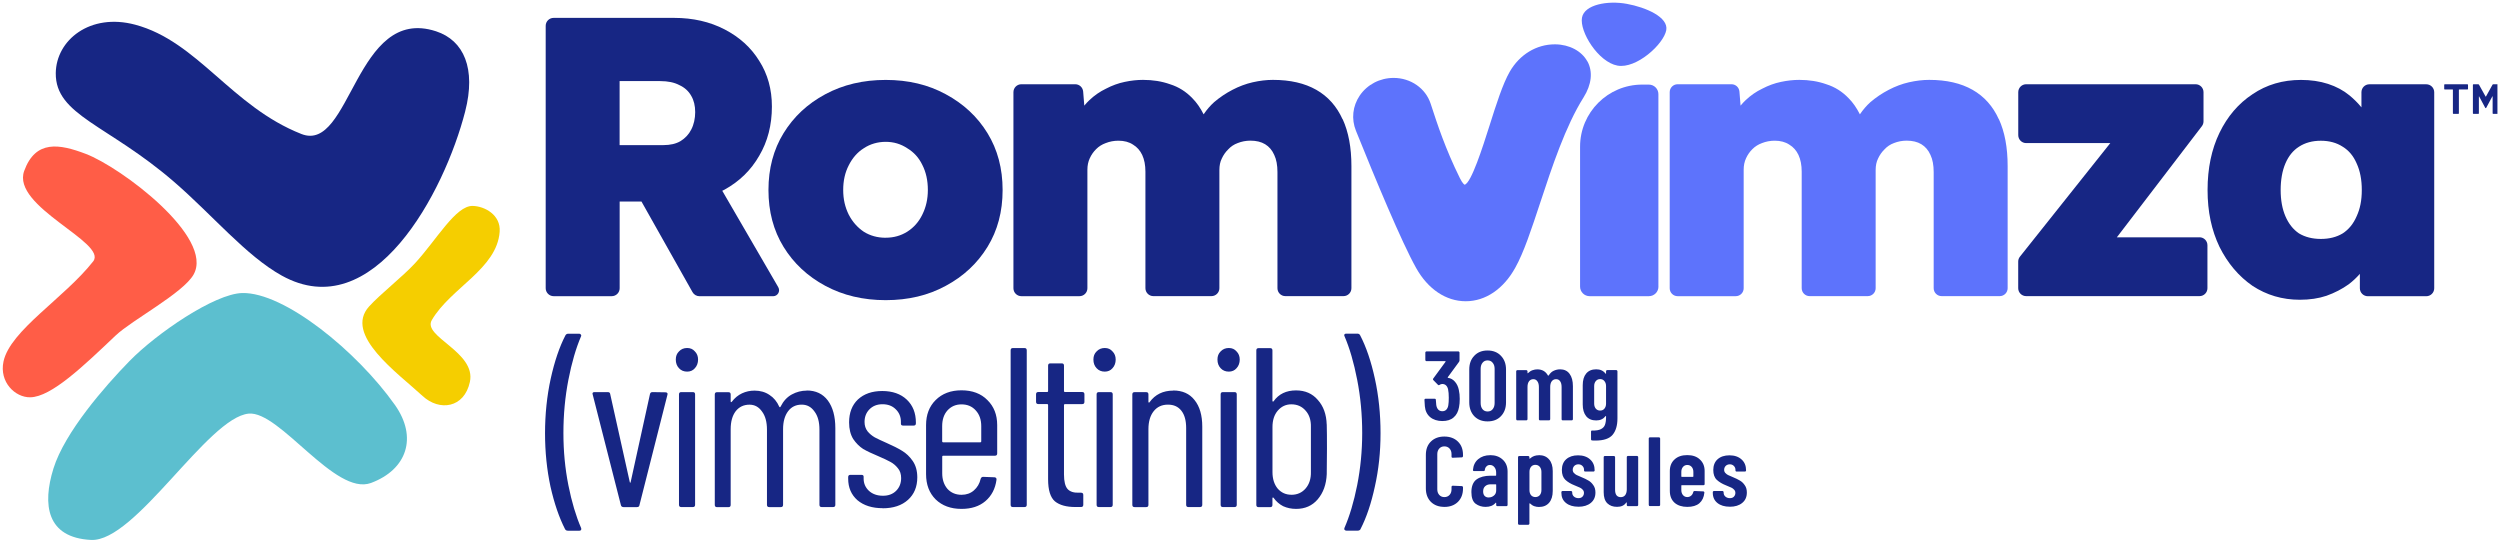<svg width="314" height="69" viewBox="0 0 314 69" fill="none" xmlns="http://www.w3.org/2000/svg">
<g clip-path="url(#clip0_1344_2786)">
<path d="M49.597 50.854C44.81 44.093 35.696 36.684 30.426 36.805C26.96 36.887 19.683 41.85 16.255 45.359C13.162 48.529 8.128 54.298 6.713 58.844C5.299 63.391 5.853 67.531 11.43 67.816C17.007 68.101 26.093 52.434 31.237 51.951C35.142 51.584 42.084 62.338 46.598 60.66C51.111 58.976 52.487 54.934 49.597 50.854Z" fill="#5CBFCF"/>
<path d="M10.776 19.328C7.448 18.061 4.464 17.546 3.039 21.467C1.404 25.969 13.557 30.466 11.703 32.829C8.1 37.419 1.267 41.505 0.439 45.409C-0.109 47.992 1.904 49.933 3.801 49.901C6.461 49.857 10.497 45.958 14.522 42.141C16.595 40.178 23.016 36.805 24.316 34.48C26.943 29.797 15.196 21.006 10.776 19.328Z" fill="#FF5D47"/>
<path d="M53.079 49.736C55.19 51.688 58.305 51.26 59.018 47.975C59.835 44.197 53.013 42.288 54.236 40.199C56.616 36.141 62.413 33.777 62.758 29.111C62.917 26.988 60.872 25.897 59.369 25.864C57.236 25.815 54.834 30.125 52.125 33.065C50.54 34.781 47.798 36.903 46.356 38.493C43.153 42.036 49.915 46.818 53.079 49.736Z" fill="#F5CE00"/>
<path d="M58.426 13.992C59.808 8.623 58.273 5.075 54.763 3.929C44.624 0.617 44.081 19.278 37.862 16.832C29.071 13.372 24.838 5.201 16.979 3.101C11.309 1.587 7.048 5.042 7.004 9.188C6.949 14.485 13.541 15.648 21.86 22.837C26.735 27.055 30.898 32.116 35.383 34.611C46.899 41.016 55.805 24.192 58.426 13.997V13.992Z" fill="#172684"/>
<path d="M304.735 10.586H297.595C297.041 10.586 296.597 11.031 296.597 11.585V13.482C296.147 12.939 295.653 12.44 295.1 11.985C294.332 11.354 293.432 10.872 292.401 10.537C291.371 10.203 290.235 10.038 289.007 10.038C286.709 10.038 284.68 10.636 282.914 11.837C281.149 12.999 279.767 14.617 278.769 16.679C277.771 18.741 277.271 21.137 277.271 23.868C277.271 26.599 277.771 28.914 278.769 31.008C279.8 33.07 281.182 34.705 282.914 35.9C284.68 37.063 286.66 37.649 288.859 37.649C290.093 37.649 291.206 37.485 292.204 37.15C293.235 36.783 294.167 36.3 295.001 35.703C295.522 35.308 295.982 34.869 296.399 34.397V36.207C296.399 36.761 296.849 37.205 297.397 37.205H304.74C305.289 37.205 305.738 36.761 305.738 36.207V11.585C305.738 11.031 305.289 10.586 304.74 10.586H304.735ZM295.993 27.164C295.593 28.096 295.012 28.815 294.244 29.314C293.476 29.78 292.561 30.01 291.497 30.01C290.433 30.01 289.517 29.774 288.749 29.314C288.014 28.815 287.45 28.096 287.049 27.164C286.649 26.232 286.451 25.135 286.451 23.868C286.451 22.602 286.649 21.456 287.049 20.523C287.45 19.591 288.014 18.895 288.749 18.428C289.517 17.929 290.433 17.677 291.497 17.677C292.561 17.677 293.476 17.929 294.244 18.428C295.012 18.895 295.593 19.591 295.993 20.523C296.427 21.456 296.641 22.569 296.641 23.868C296.641 25.168 296.427 26.232 295.993 27.164Z" fill="#172684"/>
<path d="M276.267 29.808H265.875L276.558 15.846C276.69 15.67 276.761 15.456 276.761 15.237V11.579C276.761 11.025 276.317 10.581 275.763 10.581H254.491C253.937 10.581 253.493 11.025 253.493 11.579V16.975C253.493 17.529 253.937 17.973 254.491 17.973H265.053L253.707 32.231C253.564 32.407 253.487 32.626 253.487 32.851V36.196C253.487 36.745 253.932 37.194 254.485 37.194H276.256C276.81 37.194 277.254 36.75 277.254 36.196V30.8C277.254 30.246 276.805 29.802 276.256 29.802L276.267 29.808Z" fill="#172684"/>
<path d="M251.052 14.979C250.317 13.351 249.221 12.117 247.756 11.283C246.292 10.45 244.477 10.033 242.311 10.033C241.51 10.033 240.66 10.131 239.766 10.334C238.9 10.532 238.05 10.85 237.222 11.283C236.388 11.716 235.626 12.232 234.924 12.829C234.436 13.268 233.997 13.778 233.603 14.36C233.191 13.548 232.72 12.868 232.182 12.331C231.382 11.497 230.449 10.916 229.385 10.581C228.355 10.214 227.219 10.033 225.991 10.033C225.256 10.033 224.494 10.115 223.693 10.285C222.893 10.45 222.114 10.735 221.346 11.135C220.578 11.502 219.882 11.985 219.251 12.583C219.026 12.791 218.818 13.021 218.615 13.268L218.473 11.502C218.429 10.981 218.001 10.581 217.48 10.581H210.713C210.159 10.581 209.715 11.025 209.715 11.579V36.202C209.715 36.756 210.159 37.2 210.713 37.2H218.006C218.56 37.2 219.005 36.756 219.005 36.202V21.319C219.005 20.787 219.103 20.304 219.306 19.871C219.504 19.438 219.772 19.054 220.107 18.725C220.441 18.39 220.842 18.143 221.302 17.973C221.801 17.776 222.333 17.672 222.898 17.672C223.633 17.672 224.247 17.836 224.746 18.171C225.245 18.472 225.629 18.906 225.892 19.471C226.155 20.035 226.293 20.737 226.293 21.565V36.196C226.293 36.75 226.742 37.194 227.291 37.194H234.584C235.138 37.194 235.582 36.75 235.582 36.196V21.362C235.582 20.798 235.681 20.315 235.884 19.915C236.081 19.481 236.35 19.098 236.685 18.768C237.019 18.401 237.419 18.138 237.88 17.968C238.379 17.77 238.911 17.666 239.476 17.666C240.211 17.666 240.825 17.814 241.324 18.116C241.823 18.418 242.207 18.867 242.47 19.465C242.739 20.03 242.87 20.748 242.87 21.615V36.196C242.87 36.75 243.32 37.194 243.868 37.194H251.162C251.716 37.194 252.16 36.75 252.16 36.196V20.863C252.16 18.533 251.793 16.57 251.063 14.974L251.052 14.979Z" fill="#5D73FC"/>
<path d="M199.372 7.713C198.665 6.413 197.124 5.591 195.353 5.569C195.325 5.569 195.303 5.569 195.276 5.569C192.978 5.569 190.867 6.847 189.627 9.002C188.75 10.521 187.938 13.076 187.083 15.78C186.227 18.478 184.791 22.991 183.957 23.2C183.957 23.2 183.721 23.106 183.365 22.382C181.517 18.642 180.535 15.61 179.74 13.175L179.691 13.027C179.06 11.091 177.19 9.786 175.04 9.786C173.313 9.786 171.723 10.62 170.779 12.007C169.886 13.334 169.71 14.946 170.308 16.427C172.748 22.487 176.038 30.4 177.865 33.657C179.351 36.317 181.621 37.836 184.089 37.836H184.111C186.584 37.831 188.849 36.289 190.318 33.624C191.377 31.743 192.342 28.82 193.461 25.431C194.941 20.946 196.619 15.857 198.89 12.243C199.915 10.614 200.085 9.002 199.378 7.702L199.372 7.713Z" fill="#5D73FC"/>
<path d="M208.301 35.999C208.301 36.662 207.763 37.2 207.1 37.2H199.658C198.994 37.2 198.457 36.662 198.457 35.999V18.429C198.457 14.118 201.95 10.625 206.261 10.625H207.094C207.758 10.625 208.295 11.162 208.295 11.826V35.999H208.301Z" fill="#5D73FC"/>
<path d="M204.335 0.485C206.71 0.918 209.583 2.152 209.282 3.792C208.958 5.552 205.525 8.678 203.151 8.239C200.738 7.795 198.374 3.973 198.698 2.212C198.999 0.573 201.922 0.041 204.335 0.485Z" fill="#5D73FC"/>
<path d="M168.625 14.979C167.89 13.351 166.793 12.117 165.329 11.283C163.865 10.45 162.049 10.033 159.883 10.033C159.083 10.033 158.233 10.131 157.339 10.334C156.472 10.532 155.622 10.85 154.794 11.283C153.961 11.716 153.198 12.232 152.496 12.829C152.008 13.268 151.57 13.778 151.175 14.36C150.764 13.548 150.292 12.868 149.755 12.331C148.954 11.497 148.022 10.916 146.958 10.581C145.927 10.214 144.792 10.033 143.563 10.033C142.828 10.033 142.066 10.115 141.266 10.285C140.465 10.45 139.686 10.735 138.918 11.135C138.151 11.502 137.454 11.985 136.824 12.583C136.599 12.791 136.39 13.021 136.187 13.268L136.045 11.502C136.001 10.981 135.573 10.581 135.052 10.581H128.285C127.731 10.581 127.287 11.025 127.287 11.579V36.202C127.287 36.756 127.737 37.2 128.285 37.2H135.579C136.133 37.2 136.577 36.756 136.577 36.202V21.319C136.577 20.787 136.676 20.304 136.878 19.871C137.076 19.438 137.345 19.054 137.679 18.725C138.014 18.39 138.408 18.143 138.875 17.973C139.374 17.776 139.906 17.672 140.47 17.672C141.205 17.672 141.819 17.836 142.318 18.171C142.817 18.472 143.201 18.906 143.465 19.471C143.728 20.035 143.865 20.737 143.865 21.565V36.196C143.865 36.75 144.315 37.194 144.863 37.194H152.156C152.705 37.194 153.155 36.75 153.155 36.196V21.362C153.155 20.798 153.253 20.315 153.456 19.915C153.654 19.481 153.922 19.098 154.257 18.768C154.591 18.401 154.992 18.138 155.458 17.968C155.957 17.77 156.489 17.666 157.054 17.666C157.788 17.666 158.403 17.814 158.902 18.116C159.401 18.418 159.785 18.867 160.048 19.465C160.316 20.03 160.448 20.748 160.448 21.615V36.196C160.448 36.75 160.892 37.194 161.446 37.194H168.74C169.294 37.194 169.738 36.75 169.738 36.196V20.863C169.738 18.533 169.37 16.57 168.641 14.974L168.625 14.979Z" fill="#172684"/>
<path d="M111.247 37.699C108.418 37.699 105.89 37.101 103.658 35.9C101.426 34.699 99.682 33.07 98.415 31.008C97.148 28.947 96.518 26.567 96.518 23.868C96.518 21.17 97.148 18.79 98.415 16.728C99.682 14.666 101.426 13.032 103.658 11.837C105.89 10.636 108.418 10.038 111.247 10.038C114.077 10.038 116.589 10.636 118.788 11.837C121.02 13.038 122.769 14.666 124.03 16.728C125.297 18.79 125.928 21.17 125.928 23.868C125.928 26.567 125.297 28.947 124.03 31.008C122.763 33.07 121.02 34.705 118.788 35.9C116.589 37.101 114.077 37.699 111.247 37.699ZM111.247 29.857C112.245 29.857 113.145 29.605 113.945 29.105C114.779 28.574 115.41 27.855 115.843 26.956C116.309 26.024 116.539 24.993 116.539 23.857C116.539 22.657 116.303 21.609 115.843 20.71C115.41 19.81 114.779 19.114 113.945 18.615C113.145 18.083 112.245 17.814 111.247 17.814C110.249 17.814 109.3 18.083 108.5 18.615C107.699 19.114 107.069 19.832 106.602 20.765C106.136 21.664 105.906 22.695 105.906 23.863C105.906 25.031 106.142 26.029 106.602 26.961C107.069 27.861 107.699 28.574 108.5 29.111C109.3 29.61 110.216 29.862 111.247 29.862V29.857Z" fill="#172684"/>
<path d="M97.752 36.076L90.716 23.962C90.814 23.912 90.913 23.869 91.012 23.814C92.876 22.783 94.324 21.368 95.355 19.569C96.419 17.77 96.951 15.709 96.951 13.378C96.951 11.212 96.419 9.298 95.355 7.636C94.324 5.969 92.876 4.659 91.012 3.693C89.147 2.728 87.031 2.246 84.667 2.246H69.537C68.983 2.246 68.539 2.69 68.539 3.244V36.202C68.539 36.75 68.989 37.2 69.537 37.2H76.831C77.385 37.2 77.829 36.756 77.829 36.202V25.316H80.571L86.981 36.695C87.157 37.008 87.491 37.205 87.853 37.205H97.105C97.68 37.205 98.042 36.58 97.752 36.081V36.076ZM77.829 10.186H82.923C83.888 10.186 84.689 10.351 85.32 10.685C85.983 10.987 86.482 11.437 86.817 12.034C87.151 12.599 87.316 13.285 87.316 14.08C87.316 14.875 87.151 15.643 86.817 16.279C86.515 16.877 86.066 17.359 85.468 17.727C84.903 18.061 84.184 18.226 83.318 18.226H77.823V10.186H77.829Z" fill="#172684"/>
<path d="M71.308 66.653C71.154 66.653 71.039 66.588 70.968 66.456C70.227 65.008 69.619 63.232 69.141 61.12C68.686 58.987 68.456 56.755 68.456 54.413C68.456 52.072 68.692 49.736 69.169 47.564C69.646 45.398 70.26 43.577 71.022 42.113C71.099 41.982 71.214 41.916 71.362 41.916H72.761C72.854 41.916 72.92 41.954 72.958 42.031C73.013 42.086 73.024 42.157 72.986 42.228C72.339 43.731 71.807 45.557 71.39 47.707C70.973 49.856 70.765 52.083 70.765 54.386C70.765 56.689 70.973 58.839 71.39 60.95C71.807 63.045 72.344 64.833 72.986 66.314L73.013 66.429C73.013 66.582 72.925 66.659 72.755 66.659H71.302L71.308 66.653ZM78.294 63.687C78.124 63.687 78.02 63.599 77.981 63.429L74.444 49.56L74.417 49.445C74.417 49.313 74.505 49.248 74.675 49.248H76.331C76.523 49.248 76.627 49.335 76.644 49.505L79.1 60.55C79.117 60.605 79.139 60.638 79.155 60.638C79.171 60.638 79.194 60.61 79.21 60.55L81.634 49.505C81.672 49.335 81.776 49.248 81.946 49.248L83.603 49.275C83.696 49.275 83.761 49.303 83.8 49.363C83.855 49.418 83.866 49.495 83.827 49.593L80.318 63.434C80.301 63.605 80.192 63.692 80.005 63.692H78.294V63.687ZM86.306 46.676C85.889 46.676 85.544 46.533 85.281 46.248C85.012 45.963 84.88 45.601 84.88 45.162C84.88 44.724 85.012 44.4 85.281 44.137C85.544 43.852 85.889 43.709 86.306 43.709C86.723 43.709 87.03 43.852 87.277 44.137C87.545 44.405 87.677 44.745 87.677 45.162C87.677 45.579 87.545 45.963 87.277 46.248C87.03 46.533 86.706 46.676 86.306 46.676ZM85.566 63.687C85.374 63.687 85.281 63.593 85.281 63.402V49.533C85.281 49.341 85.374 49.248 85.566 49.248H87.019C87.211 49.248 87.304 49.341 87.304 49.533V63.402C87.304 63.593 87.211 63.687 87.019 63.687H85.566ZM101.321 49.045C102.462 49.045 103.344 49.462 103.975 50.301C104.6 51.14 104.918 52.297 104.918 53.783V63.402C104.918 63.593 104.825 63.687 104.633 63.687H103.207C103.015 63.687 102.922 63.593 102.922 63.402V53.958C102.922 52.988 102.714 52.225 102.292 51.677C101.891 51.107 101.359 50.822 100.696 50.822C99.972 50.822 99.401 51.096 98.985 51.65C98.568 52.203 98.354 52.955 98.354 53.904V63.407C98.354 63.599 98.261 63.692 98.069 63.692H96.616C96.424 63.692 96.331 63.599 96.331 63.407V53.964C96.331 52.993 96.122 52.231 95.705 51.682C95.305 51.112 94.784 50.827 94.137 50.827C93.413 50.827 92.832 51.101 92.399 51.655C91.982 52.209 91.773 52.96 91.773 53.909V63.413C91.773 63.605 91.68 63.698 91.488 63.698H90.062C89.871 63.698 89.777 63.605 89.777 63.413V49.544C89.777 49.352 89.871 49.259 90.062 49.259H91.488C91.68 49.259 91.773 49.352 91.773 49.544V50.427C91.773 50.465 91.784 50.492 91.801 50.514C91.839 50.514 91.878 50.498 91.916 50.46C92.278 49.983 92.706 49.632 93.199 49.401C93.693 49.171 94.219 49.061 94.768 49.061C95.492 49.061 96.117 49.242 96.649 49.604C97.181 49.944 97.592 50.443 97.877 51.09C97.894 51.129 97.926 51.145 97.965 51.145C98.003 51.145 98.031 51.118 98.052 51.057C98.392 50.372 98.859 49.867 99.451 49.544C100.043 49.22 100.668 49.061 101.332 49.061L101.321 49.045ZM110.863 63.829C109.552 63.829 108.494 63.495 107.699 62.831C106.92 62.146 106.531 61.241 106.531 60.122V59.925C106.531 59.733 106.624 59.64 106.816 59.64H108.187C108.379 59.64 108.472 59.716 108.472 59.87V60.1C108.472 60.709 108.691 61.224 109.13 61.641C109.585 62.058 110.177 62.266 110.901 62.266C111.587 62.266 112.141 62.058 112.557 61.641C112.974 61.224 113.183 60.693 113.183 60.045C113.183 59.552 113.051 59.141 112.782 58.817C112.513 58.477 112.201 58.208 111.839 58.016C111.499 57.825 110.973 57.578 110.271 57.276C109.53 56.969 108.911 56.678 108.417 56.393C107.94 56.086 107.523 55.669 107.161 55.137C106.821 54.584 106.646 53.892 106.646 53.053C106.646 51.836 107.019 50.876 107.759 50.169C108.521 49.467 109.536 49.111 110.813 49.111C112.091 49.111 113.133 49.472 113.895 50.196C114.658 50.92 115.036 51.88 115.036 53.081V53.169C115.036 53.361 114.943 53.454 114.751 53.454H113.44C113.248 53.454 113.155 53.377 113.155 53.224V52.993C113.155 52.346 112.936 51.814 112.497 51.397C112.08 50.981 111.526 50.772 110.841 50.772C110.155 50.772 109.607 50.992 109.185 51.43C108.784 51.847 108.587 52.373 108.587 52.999C108.587 53.454 108.713 53.843 108.96 54.167C109.207 54.474 109.514 54.726 109.87 54.934C110.232 55.126 110.737 55.362 111.384 55.647C112.162 55.987 112.799 56.311 113.298 56.618C113.813 56.925 114.257 57.347 114.641 57.901C115.02 58.455 115.212 59.135 115.212 59.958C115.212 61.137 114.822 62.08 114.043 62.782C113.265 63.484 112.206 63.84 110.874 63.84L110.863 63.829ZM125.247 56.953C125.247 57.145 125.154 57.238 124.962 57.238H118.458C118.381 57.238 118.343 57.276 118.343 57.353V59.437C118.343 60.237 118.562 60.89 119.001 61.405C119.456 61.899 120.048 62.146 120.772 62.146C121.381 62.146 121.896 61.965 122.313 61.603C122.752 61.224 123.037 60.736 123.169 60.15C123.223 59.98 123.328 59.892 123.481 59.892L124.907 59.947C124.984 59.947 125.05 59.974 125.104 60.035C125.159 60.089 125.181 60.166 125.159 60.265C125.006 61.389 124.54 62.283 123.761 62.946C122.999 63.593 122.001 63.917 120.767 63.917C119.418 63.917 118.332 63.517 117.515 62.722C116.714 61.921 116.314 60.868 116.314 59.552V53.388C116.314 52.094 116.714 51.046 117.515 50.251C118.332 49.434 119.418 49.023 120.767 49.023C122.116 49.023 123.223 49.434 124.019 50.251C124.836 51.052 125.247 52.094 125.247 53.388V56.953ZM120.767 50.789C120.043 50.789 119.456 51.046 118.995 51.556C118.557 52.05 118.337 52.708 118.337 53.525V55.439C118.337 55.516 118.376 55.554 118.453 55.554H123.13C123.207 55.554 123.245 55.516 123.245 55.439V53.525C123.245 52.708 123.015 52.05 122.56 51.556C122.105 51.041 121.502 50.789 120.761 50.789H120.767ZM127.221 63.687C127.029 63.687 126.936 63.593 126.936 63.402V44C126.936 43.808 127.029 43.715 127.221 43.715H128.674C128.866 43.715 128.96 43.808 128.96 44V63.402C128.96 63.593 128.866 63.687 128.674 63.687H127.221ZM136.204 50.471C136.204 50.663 136.111 50.756 135.919 50.756H133.753C133.676 50.756 133.637 50.794 133.637 50.871V59.601C133.637 60.479 133.791 61.087 134.092 61.427C134.394 61.751 134.86 61.904 135.491 61.883H135.776C135.968 61.883 136.061 61.976 136.061 62.168V63.396C136.061 63.588 135.968 63.681 135.776 63.681H135.063C133.939 63.681 133.083 63.445 132.497 62.968C131.926 62.475 131.641 61.553 131.641 60.199V50.865C131.641 50.789 131.603 50.75 131.526 50.75H130.413C130.221 50.75 130.128 50.657 130.128 50.465V49.522C130.128 49.33 130.221 49.237 130.413 49.237H131.526C131.603 49.237 131.641 49.198 131.641 49.122V45.925C131.641 45.733 131.734 45.639 131.926 45.639H133.352C133.544 45.639 133.637 45.733 133.637 45.925V49.122C133.637 49.198 133.676 49.237 133.753 49.237H135.919C136.111 49.237 136.204 49.33 136.204 49.522V50.465V50.471ZM138.759 46.676C138.343 46.676 137.997 46.533 137.734 46.248C137.465 45.963 137.333 45.601 137.333 45.162C137.333 44.724 137.465 44.4 137.734 44.137C138.003 43.852 138.343 43.709 138.759 43.709C139.176 43.709 139.483 43.852 139.73 44.137C139.999 44.405 140.13 44.745 140.13 45.162C140.13 45.579 139.999 45.963 139.73 46.248C139.483 46.533 139.16 46.676 138.759 46.676ZM138.019 63.687C137.827 63.687 137.734 63.593 137.734 63.402V49.533C137.734 49.341 137.827 49.248 138.019 49.248H139.472C139.664 49.248 139.757 49.341 139.757 49.533V63.402C139.757 63.593 139.664 63.687 139.472 63.687H138.019ZM147.353 49.045C148.515 49.045 149.409 49.445 150.034 50.246C150.681 51.046 151.005 52.16 151.005 53.585V63.402C151.005 63.593 150.912 63.687 150.72 63.687H149.266C149.074 63.687 148.981 63.593 148.981 63.402V53.755C148.981 52.823 148.784 52.099 148.383 51.589C147.983 51.074 147.424 50.822 146.7 50.822C145.938 50.822 145.34 51.096 144.901 51.65C144.463 52.203 144.243 52.955 144.243 53.904V63.407C144.243 63.599 144.15 63.692 143.958 63.692H142.505C142.313 63.692 142.22 63.599 142.22 63.407V49.538C142.22 49.346 142.313 49.253 142.505 49.253H143.958C144.15 49.253 144.243 49.346 144.243 49.538V50.482C144.243 50.52 144.265 50.547 144.298 50.569C144.336 50.569 144.364 50.553 144.386 50.514C145.088 49.544 146.08 49.061 147.353 49.061V49.045ZM154.339 46.676C153.922 46.676 153.577 46.533 153.313 46.248C153.045 45.963 152.913 45.601 152.913 45.162C152.913 44.724 153.045 44.4 153.313 44.137C153.582 43.852 153.922 43.709 154.339 43.709C154.756 43.709 155.063 43.852 155.31 44.137C155.578 44.405 155.71 44.745 155.71 45.162C155.71 45.579 155.578 45.963 155.31 46.248C155.063 46.533 154.739 46.676 154.339 46.676ZM153.599 63.687C153.407 63.687 153.313 63.593 153.313 63.402V49.533C153.313 49.341 153.407 49.248 153.599 49.248H155.052C155.244 49.248 155.337 49.341 155.337 49.533V63.402C155.337 63.593 155.244 63.687 155.052 63.687H153.599ZM166.639 53.3C166.661 54.002 166.667 55.033 166.667 56.382C166.667 57.731 166.656 58.844 166.639 59.552C166.584 60.846 166.201 61.899 165.499 62.722C164.813 63.522 163.908 63.917 162.79 63.917C162.197 63.917 161.66 63.802 161.161 63.577C160.684 63.33 160.283 62.979 159.96 62.524C159.922 62.486 159.883 62.475 159.845 62.497C159.823 62.513 159.817 62.546 159.817 62.584V63.413C159.817 63.605 159.724 63.698 159.532 63.698H158.079C157.887 63.698 157.794 63.605 157.794 63.413V44.011C157.794 43.819 157.887 43.725 158.079 43.725H159.532C159.724 43.725 159.817 43.819 159.817 44.011V50.344C159.817 50.383 159.828 50.41 159.845 50.432C159.883 50.449 159.922 50.443 159.96 50.405C160.607 49.489 161.55 49.034 162.784 49.034C163.925 49.034 164.841 49.434 165.521 50.235C166.223 51.014 166.595 52.044 166.634 53.317L166.639 53.3ZM162.192 62.146C162.932 62.146 163.535 61.877 163.991 61.345C164.446 60.813 164.665 60.128 164.649 59.289V53.64C164.671 52.785 164.451 52.099 163.991 51.584C163.535 51.052 162.932 50.783 162.192 50.783C161.506 50.783 160.936 51.052 160.481 51.584C160.042 52.099 159.823 52.785 159.823 53.64V59.289C159.823 60.144 160.042 60.841 160.481 61.373C160.936 61.888 161.506 62.14 162.192 62.14V62.146ZM170.889 66.451C170.813 66.582 170.697 66.648 170.549 66.648H169.096C169.003 66.648 168.926 66.61 168.866 66.533C168.827 66.478 168.827 66.401 168.866 66.302C169.513 64.816 170.045 63.029 170.462 60.939C170.878 58.828 171.092 56.64 171.092 54.375C171.092 52.11 170.884 49.845 170.462 47.696C170.045 45.546 169.513 43.72 168.866 42.217C168.849 42.201 168.838 42.163 168.838 42.102C168.838 42.042 168.86 41.998 168.893 41.96C168.948 41.921 169.019 41.905 169.091 41.905H170.489C170.643 41.905 170.758 41.971 170.829 42.102C171.591 43.566 172.211 45.382 172.683 47.553C173.16 49.719 173.395 52.006 173.395 54.403C173.395 56.799 173.16 58.976 172.683 61.109C172.227 63.221 171.63 64.997 170.884 66.445L170.889 66.451Z" fill="#172684"/>
<path d="M183.233 49.001C183.31 49.33 183.343 49.697 183.343 50.098C183.343 50.498 183.316 50.843 183.255 51.134C183.157 51.693 182.932 52.127 182.575 52.428C182.23 52.735 181.758 52.883 181.155 52.883C180.552 52.883 180.02 52.719 179.625 52.39C179.23 52.055 179.011 51.595 178.961 51.019C178.945 50.838 178.929 50.575 178.912 50.229C178.912 50.13 178.961 50.081 179.06 50.081H180.195C180.294 50.081 180.343 50.13 180.343 50.229C180.36 50.509 180.376 50.717 180.393 50.86C180.431 51.118 180.519 51.315 180.651 51.452C180.782 51.584 180.952 51.65 181.155 51.65C181.358 51.65 181.517 51.589 181.649 51.463C181.78 51.331 181.868 51.145 181.906 50.909C181.95 50.663 181.967 50.339 181.967 49.944C181.967 49.527 181.939 49.176 181.879 48.897C181.83 48.683 181.742 48.518 181.621 48.403C181.495 48.288 181.341 48.228 181.155 48.228C181.029 48.228 180.919 48.266 180.821 48.337C180.771 48.37 180.733 48.387 180.711 48.387C180.694 48.387 180.661 48.37 180.612 48.337L180.031 47.745C179.998 47.712 179.981 47.674 179.981 47.635C179.981 47.602 179.992 47.57 180.02 47.537L181.561 45.436C181.561 45.436 181.577 45.403 181.561 45.387C181.555 45.37 181.539 45.36 181.511 45.36H179.17C179.126 45.36 179.093 45.349 179.06 45.321C179.038 45.288 179.022 45.25 179.022 45.212V44.285C179.022 44.246 179.033 44.213 179.06 44.186C179.093 44.153 179.131 44.137 179.17 44.137H183.168C183.211 44.137 183.239 44.153 183.266 44.186C183.299 44.213 183.316 44.241 183.316 44.285V45.261C183.316 45.316 183.294 45.382 183.255 45.447L181.846 47.372C181.813 47.422 181.824 47.449 181.873 47.46C182.208 47.498 182.499 47.663 182.74 47.942C182.987 48.222 183.151 48.573 183.233 48.99V49.001ZM186.836 52.927C186.145 52.927 185.591 52.708 185.169 52.275C184.752 51.831 184.539 51.249 184.539 50.536V46.413C184.539 45.694 184.747 45.124 185.169 44.685C185.586 44.241 186.145 44.022 186.836 44.022C187.527 44.022 188.098 44.241 188.514 44.685C188.942 45.124 189.156 45.7 189.156 46.413V50.536C189.156 51.255 188.942 51.831 188.514 52.275C188.098 52.713 187.538 52.927 186.836 52.927ZM186.836 51.682C187.111 51.682 187.324 51.589 187.478 51.397C187.642 51.2 187.725 50.942 187.725 50.619V46.325C187.725 46.007 187.642 45.749 187.478 45.562C187.324 45.365 187.111 45.266 186.836 45.266C186.562 45.266 186.365 45.365 186.206 45.562C186.052 45.749 185.97 46.007 185.97 46.325V50.619C185.97 50.937 186.047 51.2 186.206 51.397C186.359 51.584 186.573 51.682 186.836 51.682ZM195.929 46.385C196.46 46.385 196.866 46.577 197.14 46.955C197.42 47.328 197.557 47.844 197.557 48.513V52.648C197.557 52.686 197.541 52.724 197.508 52.757C197.48 52.779 197.453 52.796 197.409 52.796H196.285C196.247 52.796 196.208 52.785 196.175 52.757C196.148 52.724 196.137 52.686 196.137 52.648V48.611C196.137 48.299 196.077 48.058 195.951 47.882C195.83 47.707 195.66 47.624 195.446 47.624C195.216 47.624 195.035 47.712 194.903 47.882C194.771 48.058 194.706 48.293 194.706 48.6V52.648C194.706 52.686 194.689 52.724 194.656 52.757C194.634 52.779 194.601 52.796 194.558 52.796H193.433C193.39 52.796 193.357 52.785 193.324 52.757C193.296 52.724 193.285 52.686 193.285 52.648V48.611C193.285 48.299 193.22 48.058 193.088 47.882C192.962 47.707 192.797 47.624 192.594 47.624C192.364 47.624 192.183 47.712 192.051 47.882C191.92 48.058 191.854 48.293 191.854 48.6V52.648C191.854 52.686 191.838 52.724 191.805 52.757C191.777 52.779 191.744 52.796 191.706 52.796H190.582C190.538 52.796 190.505 52.785 190.472 52.757C190.45 52.724 190.434 52.686 190.434 52.648V46.637C190.434 46.599 190.445 46.566 190.472 46.539C190.505 46.506 190.543 46.489 190.582 46.489H191.706C191.744 46.489 191.777 46.506 191.805 46.539C191.838 46.566 191.854 46.593 191.854 46.637V46.835C191.854 46.835 191.86 46.873 191.876 46.884C191.892 46.889 191.909 46.884 191.925 46.857C192.09 46.692 192.276 46.572 192.479 46.5C192.682 46.429 192.885 46.391 193.082 46.391C193.691 46.391 194.141 46.648 194.426 47.169C194.448 47.202 194.486 47.191 194.536 47.131C194.7 46.868 194.903 46.676 195.15 46.566C195.402 46.451 195.66 46.391 195.912 46.391L195.929 46.385ZM201.72 46.632C201.72 46.593 201.73 46.56 201.758 46.533C201.791 46.5 201.829 46.484 201.868 46.484H203.003C203.047 46.484 203.08 46.5 203.101 46.533C203.134 46.56 203.151 46.588 203.151 46.632V52.554C203.151 53.443 202.948 54.123 202.548 54.605C202.142 55.093 201.423 55.335 200.387 55.335C200.206 55.335 200.069 55.335 199.981 55.324C199.882 55.318 199.833 55.263 199.833 55.165V54.216C199.833 54.106 199.888 54.062 199.992 54.079C200.458 54.084 200.82 54.03 201.067 53.903C201.325 53.777 201.495 53.596 201.582 53.361C201.67 53.125 201.72 52.807 201.72 52.423V52.286C201.72 52.286 201.714 52.247 201.698 52.247C201.681 52.236 201.665 52.247 201.648 52.275C201.374 52.626 200.99 52.807 200.486 52.807C199.932 52.807 199.515 52.631 199.224 52.275C198.934 51.913 198.791 51.425 198.791 50.805V48.387C198.791 47.751 198.934 47.263 199.224 46.917C199.521 46.56 199.937 46.385 200.486 46.385C200.99 46.385 201.374 46.56 201.648 46.917C201.665 46.944 201.681 46.955 201.698 46.955C201.714 46.95 201.72 46.933 201.72 46.906V46.632ZM200.979 51.567C201.199 51.567 201.38 51.49 201.511 51.331C201.648 51.167 201.72 50.959 201.72 50.701V48.491C201.72 48.228 201.648 48.019 201.511 47.86C201.38 47.696 201.204 47.613 200.979 47.613C200.754 47.613 200.573 47.696 200.436 47.86C200.294 48.025 200.228 48.233 200.228 48.491V50.701C200.228 50.953 200.299 51.167 200.436 51.331C200.579 51.49 200.754 51.567 200.979 51.567ZM181.407 63.665C180.711 63.665 180.146 63.456 179.718 63.034C179.296 62.606 179.088 62.041 179.088 61.345V57.139C179.088 56.431 179.296 55.872 179.718 55.461C180.146 55.039 180.711 54.83 181.407 54.83C182.104 54.83 182.685 55.039 183.113 55.461C183.54 55.872 183.754 56.431 183.754 57.139V57.287C183.754 57.325 183.738 57.364 183.705 57.397C183.678 57.429 183.65 57.446 183.606 57.446L182.46 57.495C182.361 57.495 182.312 57.446 182.312 57.347V57.04C182.312 56.75 182.23 56.519 182.065 56.338C181.901 56.157 181.681 56.064 181.413 56.064C181.144 56.064 180.936 56.157 180.771 56.338C180.607 56.519 180.524 56.755 180.524 57.04V61.46C180.524 61.751 180.607 61.981 180.771 62.162C180.936 62.343 181.15 62.436 181.413 62.436C181.676 62.436 181.901 62.343 182.065 62.162C182.23 61.981 182.312 61.745 182.312 61.46V61.153C182.312 61.109 182.323 61.082 182.35 61.054C182.383 61.022 182.422 61.005 182.46 61.005L183.606 61.054C183.65 61.054 183.678 61.071 183.705 61.104C183.738 61.131 183.754 61.159 183.754 61.203V61.35C183.754 62.053 183.54 62.612 183.113 63.039C182.685 63.456 182.115 63.67 181.407 63.67V63.665ZM187.171 57.166C187.823 57.166 188.344 57.358 188.75 57.737C189.156 58.115 189.353 58.614 189.353 59.228V63.423C189.353 63.467 189.337 63.5 189.304 63.533C189.277 63.555 189.249 63.572 189.205 63.572H188.07C188.032 63.572 187.993 63.56 187.96 63.533C187.933 63.5 187.922 63.462 187.922 63.423V63.188C187.922 63.188 187.911 63.144 187.895 63.138C187.878 63.133 187.862 63.138 187.845 63.16C187.555 63.5 187.138 63.665 186.584 63.665C186.118 63.665 185.701 63.533 185.339 63.27C184.983 63.001 184.807 62.508 184.807 61.8C184.807 61.093 185.021 60.533 185.449 60.221C185.882 59.908 186.474 59.749 187.215 59.749H187.856C187.9 59.749 187.917 59.727 187.917 59.689V59.371C187.917 59.075 187.84 58.839 187.692 58.669C187.544 58.488 187.357 58.4 187.138 58.4C186.962 58.4 186.82 58.455 186.705 58.576C186.59 58.68 186.518 58.828 186.496 59.02C186.491 59.119 186.436 59.168 186.337 59.168H185.142C185.043 59.168 184.999 59.119 185.005 59.02C185.049 58.461 185.262 58.011 185.657 57.676C186.058 57.342 186.562 57.172 187.16 57.172L187.171 57.166ZM186.984 62.48C187.231 62.48 187.45 62.403 187.637 62.244C187.829 62.091 187.922 61.871 187.922 61.592V60.89C187.922 60.846 187.9 60.83 187.862 60.83H187.22C186.94 60.83 186.716 60.906 186.54 61.065C186.37 61.213 186.282 61.433 186.282 61.718C186.282 61.976 186.348 62.168 186.48 62.299C186.611 62.425 186.781 62.486 186.984 62.486V62.48ZM193.285 57.166C193.839 57.166 194.261 57.347 194.569 57.709C194.876 58.06 195.024 58.548 195.024 59.168V61.663C195.024 62.294 194.87 62.787 194.569 63.144C194.261 63.5 193.839 63.676 193.285 63.676C193.093 63.676 192.901 63.643 192.704 63.577C192.507 63.506 192.331 63.385 192.172 63.231C192.156 63.215 192.139 63.209 192.123 63.221C192.106 63.231 192.095 63.248 192.095 63.27V65.765C192.095 65.803 192.079 65.836 192.046 65.864C192.024 65.897 191.991 65.913 191.947 65.913H190.812C190.768 65.913 190.735 65.897 190.702 65.864C190.68 65.842 190.664 65.809 190.664 65.765V57.424C190.664 57.386 190.675 57.353 190.702 57.325C190.735 57.292 190.774 57.276 190.812 57.276H191.947C191.986 57.276 192.019 57.292 192.046 57.325C192.079 57.353 192.095 57.38 192.095 57.424V57.572C192.095 57.572 192.106 57.611 192.123 57.621C192.145 57.621 192.172 57.605 192.194 57.572C192.485 57.309 192.847 57.177 193.28 57.177L193.285 57.166ZM193.603 59.272C193.603 59.009 193.532 58.795 193.395 58.63C193.252 58.466 193.071 58.384 192.841 58.384C192.611 58.384 192.435 58.466 192.298 58.63C192.167 58.795 192.101 59.009 192.101 59.272V61.553C192.101 61.817 192.167 62.031 192.298 62.195C192.441 62.354 192.622 62.431 192.841 62.431C193.06 62.431 193.258 62.354 193.395 62.195C193.532 62.031 193.603 61.817 193.603 61.553V59.272ZM198.248 63.643C197.596 63.643 197.08 63.489 196.691 63.177C196.301 62.864 196.11 62.442 196.11 61.904V61.817C196.11 61.778 196.12 61.745 196.148 61.718C196.181 61.685 196.219 61.669 196.258 61.669H197.321C197.365 61.669 197.393 61.685 197.42 61.718C197.453 61.745 197.47 61.778 197.47 61.817V61.877C197.47 62.074 197.541 62.239 197.689 62.37C197.842 62.502 198.034 62.568 198.254 62.568C198.473 62.568 198.638 62.508 198.758 62.382C198.879 62.255 198.945 62.102 198.945 61.91C198.945 61.745 198.89 61.608 198.786 61.504C198.681 61.389 198.566 61.301 198.44 61.246C198.314 61.191 198.095 61.093 197.771 60.961C197.305 60.78 196.916 60.55 196.614 60.27C196.318 59.99 196.17 59.574 196.17 59.025C196.17 58.477 196.351 58 196.713 57.682C197.086 57.353 197.579 57.188 198.204 57.188C198.83 57.188 199.351 57.364 199.723 57.709C200.102 58.044 200.288 58.504 200.288 59.08C200.288 59.124 200.272 59.157 200.239 59.19C200.217 59.217 200.184 59.228 200.14 59.228H199.104C199.06 59.228 199.027 59.217 198.994 59.19C198.967 59.157 198.956 59.119 198.956 59.08V59.009C198.956 58.812 198.884 58.647 198.747 58.515C198.616 58.384 198.446 58.318 198.243 58.318C198.04 58.318 197.853 58.389 197.722 58.526C197.601 58.658 197.535 58.817 197.535 59.009C197.535 59.168 197.585 59.3 197.683 59.404C197.782 59.508 197.892 59.596 198.018 59.661C198.144 59.716 198.347 59.809 198.632 59.93C198.978 60.073 199.268 60.21 199.499 60.352C199.74 60.484 199.943 60.676 200.118 60.934C200.299 61.181 200.387 61.488 200.387 61.861C200.387 62.414 200.195 62.848 199.806 63.166C199.416 63.489 198.895 63.648 198.237 63.648L198.248 63.643ZM204.324 57.413C204.324 57.375 204.335 57.342 204.363 57.314C204.396 57.282 204.434 57.265 204.472 57.265H205.608C205.651 57.265 205.684 57.282 205.706 57.314C205.739 57.342 205.756 57.369 205.756 57.413V63.423C205.756 63.467 205.739 63.5 205.706 63.533C205.684 63.555 205.651 63.572 205.608 63.572H204.472C204.429 63.572 204.396 63.56 204.363 63.533C204.341 63.5 204.324 63.462 204.324 63.423V63.155C204.324 63.155 204.319 63.111 204.297 63.105C204.281 63.1 204.264 63.105 204.248 63.127C204.012 63.484 203.628 63.659 203.101 63.659C202.575 63.659 202.191 63.511 201.879 63.215C201.571 62.908 201.423 62.447 201.423 61.822V57.419C201.423 57.38 201.434 57.347 201.462 57.32C201.495 57.287 201.533 57.27 201.571 57.27H202.707C202.745 57.27 202.778 57.287 202.805 57.32C202.838 57.347 202.855 57.375 202.855 57.419V61.515C202.855 62.129 203.096 62.442 203.573 62.442C203.809 62.442 203.995 62.354 204.127 62.184C204.259 62.003 204.324 61.762 204.324 61.455V57.419V57.413ZM207.231 63.566C207.187 63.566 207.154 63.555 207.121 63.528C207.099 63.495 207.083 63.456 207.083 63.418V55.077C207.083 55.039 207.094 55.006 207.121 54.978C207.154 54.945 207.192 54.929 207.231 54.929H208.366C208.41 54.929 208.443 54.945 208.465 54.978C208.498 55.006 208.514 55.033 208.514 55.077V63.418C208.514 63.462 208.498 63.495 208.465 63.528C208.443 63.55 208.41 63.566 208.366 63.566H207.231ZM214.108 60.791C214.108 60.835 214.091 60.868 214.058 60.901C214.036 60.928 214.003 60.939 213.96 60.939H211.234C211.19 60.939 211.174 60.961 211.174 61V61.553C211.174 61.806 211.245 62.02 211.382 62.184C211.525 62.349 211.7 62.431 211.925 62.431C212.111 62.431 212.276 62.37 212.408 62.255C212.545 62.135 212.638 61.976 212.676 61.789C212.704 61.707 212.753 61.669 212.835 61.669L213.932 61.718C213.976 61.718 214.003 61.734 214.031 61.767C214.064 61.795 214.075 61.828 214.069 61.877C214.014 62.453 213.8 62.897 213.439 63.21C213.077 63.517 212.572 63.665 211.92 63.665C211.267 63.665 210.708 63.489 210.313 63.133C209.923 62.771 209.731 62.283 209.731 61.663V59.157C209.731 58.554 209.923 58.077 210.313 57.715C210.708 57.342 211.24 57.161 211.92 57.161C212.6 57.161 213.126 57.347 213.51 57.715C213.905 58.077 214.102 58.559 214.102 59.157V60.786L214.108 60.791ZM211.925 58.4C211.7 58.4 211.519 58.483 211.382 58.647C211.24 58.812 211.174 59.02 211.174 59.278V59.831C211.174 59.87 211.196 59.892 211.234 59.892H212.627C212.671 59.892 212.687 59.87 212.687 59.831V59.278C212.687 59.014 212.616 58.806 212.479 58.647C212.336 58.483 212.155 58.4 211.925 58.4ZM217.266 63.643C216.614 63.643 216.098 63.489 215.709 63.177C215.32 62.864 215.128 62.442 215.128 61.904V61.817C215.128 61.778 215.139 61.745 215.166 61.718C215.199 61.685 215.237 61.669 215.276 61.669H216.34C216.383 61.669 216.411 61.685 216.438 61.718C216.471 61.745 216.488 61.778 216.488 61.817V61.877C216.488 62.074 216.559 62.239 216.707 62.37C216.861 62.502 217.052 62.568 217.272 62.568C217.491 62.568 217.656 62.508 217.776 62.382C217.897 62.255 217.963 62.102 217.963 61.91C217.963 61.745 217.908 61.608 217.804 61.504C217.7 61.389 217.584 61.301 217.458 61.246C217.332 61.191 217.113 61.093 216.789 60.961C216.323 60.78 215.934 60.55 215.632 60.27C215.336 59.99 215.188 59.574 215.188 59.025C215.188 58.477 215.369 58 215.731 57.682C216.098 57.353 216.597 57.188 217.222 57.188C217.848 57.188 218.369 57.364 218.741 57.709C219.12 58.044 219.306 58.504 219.306 59.08C219.306 59.124 219.29 59.157 219.257 59.19C219.235 59.217 219.202 59.228 219.158 59.228H218.122C218.078 59.228 218.045 59.217 218.012 59.19C217.99 59.157 217.974 59.119 217.974 59.08V59.009C217.974 58.812 217.902 58.647 217.765 58.515C217.634 58.384 217.464 58.318 217.261 58.318C217.058 58.318 216.871 58.389 216.74 58.526C216.619 58.658 216.553 58.817 216.553 59.009C216.553 59.168 216.603 59.3 216.701 59.404C216.8 59.508 216.91 59.596 217.036 59.661C217.162 59.716 217.365 59.809 217.65 59.93C217.996 60.073 218.286 60.21 218.517 60.352C218.758 60.484 218.961 60.676 219.136 60.934C219.317 61.181 219.405 61.488 219.405 61.861C219.405 62.414 219.213 62.848 218.824 63.166C218.434 63.489 217.913 63.648 217.255 63.648L217.266 63.643Z" fill="#172684"/>
<path d="M309.982 10.663V11.162C309.982 11.217 309.954 11.239 309.905 11.239H308.869C308.869 11.239 308.836 11.25 308.836 11.272V14.228C308.836 14.283 308.808 14.305 308.759 14.305H308.161C308.106 14.305 308.084 14.277 308.084 14.228V11.272C308.084 11.272 308.073 11.239 308.052 11.239H307.07C307.015 11.239 306.993 11.212 306.993 11.162V10.663C306.993 10.608 307.021 10.586 307.07 10.586H309.905C309.96 10.586 309.982 10.614 309.982 10.663Z" fill="#172684"/>
<path d="M313.151 10.586H313.749C313.804 10.586 313.826 10.614 313.826 10.663V14.228C313.826 14.283 313.798 14.305 313.749 14.305H313.151C313.096 14.305 313.074 14.277 313.074 14.228V12.116C313.074 12.116 313.074 12.095 313.063 12.095C313.052 12.095 313.047 12.1 313.036 12.111L312.279 13.526C312.263 13.564 312.241 13.581 312.208 13.581C312.175 13.581 312.153 13.564 312.137 13.526L311.385 12.122C311.385 12.122 311.363 12.105 311.358 12.105C311.352 12.105 311.347 12.111 311.347 12.127V14.228C311.347 14.283 311.32 14.305 311.27 14.305H310.672C310.618 14.305 310.596 14.277 310.596 14.228V10.663C310.596 10.608 310.623 10.586 310.672 10.586H311.27C311.309 10.586 311.336 10.603 311.363 10.641L312.191 12.127C312.191 12.127 312.202 12.133 312.213 12.133C312.224 12.133 312.23 12.133 312.235 12.127L313.058 10.641C313.08 10.603 313.113 10.586 313.151 10.586Z" fill="#172684"/>
</g>
<defs>
<clipPath id="clip0_1344_2786">
<rect width="313.677" height="68" fill="white" transform="translate(0.001 0.09)"/>
</clipPath>
</defs>
</svg>
